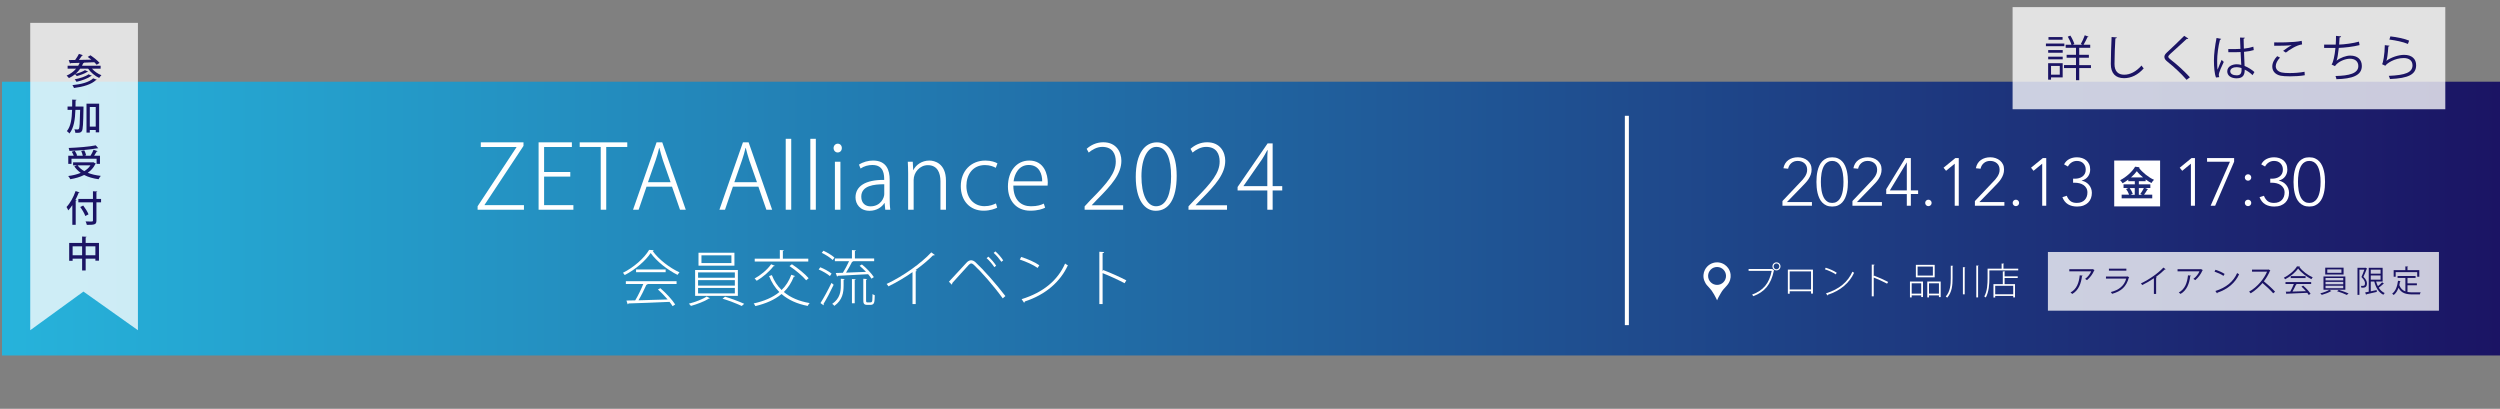 <?xml version="1.0" encoding="UTF-8"?>
<svg id="_レイヤー_1" data-name="レイヤー 1" xmlns="http://www.w3.org/2000/svg" width="621" height="101.546" xmlns:xlink="http://www.w3.org/1999/xlink" viewBox="0 0 621 101.546">
  <rect x="0" y="0" width="621" height="101.546" fill="#808080" stroke="none"/>
  <defs>
    <style>
      .cls-1 {
        fill: #1b1464;
      }

      .cls-2 {
        fill: none;
        stroke: #fff;
        stroke-miterlimit: 10;
      }

      .cls-3 {
        opacity: .77;
      }

      .cls-3, .cls-4 {
        fill: #fff;
      }

      .cls-5 {
        fill: url(#_名称未設定グラデーション_148);
      }
    </style>
    <linearGradient id="_名称未設定グラデーション_148" data-name="名称未設定グラデーション 148" x1=".496" y1="54.298" x2="621.496" y2="54.298" gradientUnits="userSpaceOnUse">
      <stop offset="0" stop-color="#26b3db"/>
      <stop offset=".999" stop-color="#1b1464"/>
    </linearGradient>
  </defs>
  <rect class="cls-5" x=".496" y="20.298" width="621" height="68"/>
  <polygon class="cls-3" points="34.26 82.027 34.26 5.683 7.508 5.683 7.508 82.027 20.728 72.427 34.26 82.027"/>
  <g>
    <path class="cls-1" d="M24.998,17.053h-2.161c.612.692,1.495,1.305,2.359,1.629-.189.162-.441.478-.567.676-1.035-.478-2.062-1.342-2.746-2.305h-1.954c-.333.485-.729.918-1.17,1.296.819-.198,1.81-.559,2.341-.918l.792.342c-.027.045-.09.072-.189.072-.621.405-1.71.819-2.62,1.053-.099-.135-.27-.324-.423-.468-.468.387-.981.711-1.539.973-.126-.172-.396-.478-.576-.621.918-.388,1.729-.973,2.359-1.729h-2.107v-.729h2.629c.135-.226.261-.469.369-.711-.855.026-1.63.045-2.251.062-.027.081-.081.126-.153.135l-.315-.891c.45-.01.99-.01,1.594-.019.351-.468.711-1.062.936-1.513l1.008.324c-.027.063-.108.091-.225.091-.207.323-.495.72-.783,1.08.972-.019,2.035-.045,3.088-.063-.297-.252-.612-.486-.9-.684l.675-.405c.792.531,1.792,1.323,2.269,1.899-.297.207-.513.324-.72.45-.144-.18-.351-.396-.585-.621-.873.045-1.764.081-2.62.107l.081.027c-.027.072-.108.108-.225.108-.09.216-.18.423-.288.621h4.618v.729ZM24.044,19.807c-.027.063-.099.1-.216.091-1.107,1.062-3.133,1.665-5.447,1.962-.081-.216-.243-.521-.396-.711,2.161-.207,4.168-.729,5.158-1.692l.9.351ZM22.81,18.808c-.036.055-.099.081-.198.081-.819.604-2.278,1.135-3.61,1.432-.099-.189-.288-.45-.459-.612,1.251-.225,2.701-.685,3.448-1.251l.819.351Z"/>
    <path class="cls-1" d="M20.299,26.457l.45.027c0,.063-.009.181-.009.279-.072,4.051-.135,5.41-.405,5.798-.279.432-.594.45-1.62.423-.018-.252-.099-.621-.243-.855.351.027.675.036.828.036.135,0,.207-.036.288-.162.18-.252.252-1.404.315-4.708h-1.17c-.081,2.367-.378,4.501-1.485,5.869-.144-.197-.432-.459-.639-.594.981-1.197,1.233-3.079,1.296-5.275h-1.125v-.838h1.144c.009-.558.009-1.134.009-1.719l1.081.054c-.018.099-.09.153-.243.171,0,.504-.009.999-.018,1.494h1.549ZM21.487,25.754h3.142v7.112h-.846v-.576h-1.476v.64h-.819v-7.176ZM22.306,31.454h1.476v-4.87h-1.476v4.87Z"/>
    <path class="cls-1" d="M23.179,40.291l.639.36c-.036.054-.09.099-.144.117-.441.891-1.08,1.593-1.873,2.151.927.378,2.026.63,3.232.766-.189.207-.423.585-.54.837-1.368-.189-2.575-.531-3.592-1.062-1.008.514-2.188.847-3.439,1.054-.09-.217-.342-.604-.522-.793,1.134-.144,2.197-.396,3.115-.783-.63-.44-1.17-.98-1.594-1.611l.621-.252h-.927v-.756h4.862l.162-.027ZM17.76,39.435v1.27h-.801v-2.025h1.359c-.117-.307-.306-.702-.495-.999l.747-.217c.243.352.495.829.594,1.144l-.234.072h1.638c-.072-.333-.225-.811-.396-1.17l.765-.172c.198.388.396.909.459,1.233l-.423.108h1.512c.27-.433.576-1.035.756-1.477l1.008.342c-.027.055-.108.091-.225.091-.162.306-.405.702-.639,1.044h1.449v2.025h-.837v-1.27h-6.239ZM24.413,36.825c-.027.018-.063.027-.108.027-.036,0-.072-.01-.117-.019-1.756.342-4.564.567-6.95.648-.009-.216-.108-.54-.189-.729,2.368-.09,5.14-.315,6.743-.648l.621.721ZM19.281,41.074c.396.567.963,1.045,1.647,1.432.639-.378,1.161-.855,1.54-1.432h-3.187Z"/>
    <path class="cls-1" d="M17.967,50.956c-.324.485-.657.927-1.008,1.305-.09-.216-.306-.647-.441-.846.873-.892,1.738-2.431,2.26-3.961l.99.342c-.036.062-.117.108-.234.099-.234.612-.513,1.225-.819,1.81l.306.081c-.018.072-.081.126-.216.136v5.923h-.837v-4.888ZM25.106,49.407v.847h-1.152v4.51c0,.567-.135.811-.495.945s-.972.153-1.891.153c-.045-.243-.18-.621-.306-.864.387.018.756.027,1.053.027.711,0,.774,0,.774-.262v-4.51h-3.628v-.847h3.628v-1.899l1.071.062c-.009.081-.054.127-.207.145v1.692h1.152ZM21.19,53.656c-.198-.603-.747-1.548-1.26-2.241l.738-.36c.522.676,1.098,1.585,1.323,2.188l-.801.414Z"/>
    <path class="cls-1" d="M21.28,60.351h3.304v4.394h-.891v-.495h-2.413v2.926h-.882v-2.926h-2.359v.54h-.855v-4.438h3.214v-1.602l1.107.062c-.009.072-.072.126-.225.153v1.386ZM18.039,63.413h2.359v-2.224h-2.359v2.224ZM21.28,63.413h2.413v-2.224h-2.413v2.224Z"/>
  </g>
  <g>
    <path class="cls-4" d="M130.036,36.242l-9.657,14.619v.088h9.768v1.146h-11.51v-.86l9.657-14.662v-.066h-8.864v-1.146h10.605v.882Z"/>
    <path class="cls-4" d="M142.429,52.096h-8.643v-16.735h8.268v1.146h-6.901v6.218h6.504v1.146h-6.504v7.078h7.276v1.146Z"/>
    <path class="cls-4" d="M155.814,36.507h-5.226v15.589h-1.367v-15.589h-5.226v-1.146h11.818v1.146Z"/>
    <path class="cls-4" d="M170.345,52.096h-1.433l-1.984-5.732h-6.328l-1.962,5.732h-1.389l5.843-16.735h1.411l5.843,16.735ZM166.575,45.261l-1.896-5.402c-.375-1.169-.639-2.139-.882-3.108h-.066c-.22.992-.507,1.962-.86,3.021l-1.918,5.49h5.622Z"/>
    <path class="cls-4" d="M191.801,52.096h-1.433l-1.985-5.732h-6.328l-1.962,5.732h-1.389l5.843-16.735h1.411l5.843,16.735ZM188.03,45.261l-1.896-5.402c-.375-1.169-.639-2.139-.882-3.108h-.066c-.22.992-.507,1.962-.86,3.021l-1.918,5.49h5.623Z"/>
    <path class="cls-4" d="M196.542,52.096h-1.367v-17.617h1.367v17.617Z"/>
    <path class="cls-4" d="M202.651,52.096h-1.367v-17.617h1.367v17.617Z"/>
    <path class="cls-4" d="M208.076,37.874c-.596,0-1.015-.507-1.015-1.103,0-.573.441-1.08,1.036-1.08.618,0,1.015.485,1.015,1.08,0,.662-.441,1.103-1.036,1.103ZM208.759,52.096h-1.367v-11.929h1.367v11.929Z"/>
    <path class="cls-4" d="M220.997,49.251c0,.948.022,1.963.154,2.845h-1.257l-.154-1.653h-.066c-.573.948-1.875,1.918-3.682,1.918-2.337,0-3.484-1.676-3.484-3.308,0-2.8,2.448-4.409,7.122-4.365,0-1.169,0-3.704-2.932-3.704-1.014,0-2.095.286-2.933.882l-.397-.971c1.036-.684,2.337-1.014,3.506-1.014,3.374,0,4.123,2.469,4.123,4.718v4.652ZM219.652,45.768c-2.492,0-5.711.309-5.711,3.087,0,1.653,1.081,2.403,2.271,2.403,2.558,0,3.439-2.139,3.439-3.021v-2.47Z"/>
    <path class="cls-4" d="M234.977,52.096h-1.367v-7.056c0-2.116-.771-4.013-3.131-4.013-2.007,0-3.528,1.786-3.528,3.682v7.387h-1.367v-9.018c0-1.147-.044-1.984-.088-2.911h1.235l.11,2.073h.044c.639-1.279,2.072-2.359,3.99-2.359,1.235,0,4.102.684,4.102,4.982v7.232Z"/>
    <path class="cls-4" d="M247.7,51.589c-.529.265-1.742.749-3.373.749-3.396,0-5.667-2.469-5.667-6.085,0-3.748,2.514-6.372,6.108-6.372,1.433,0,2.558.419,2.999.705l-.419,1.103c-.551-.309-1.433-.684-2.69-.684-3.042,0-4.608,2.403-4.608,5.159,0,3.065,1.874,5.05,4.498,5.05,1.345,0,2.205-.397,2.844-.684l.309,1.059Z"/>
    <path class="cls-4" d="M259.608,51.589c-.529.286-1.742.749-3.705.749-3.439,0-5.534-2.491-5.534-5.997,0-3.902,2.205-6.46,5.292-6.46,3.793,0,4.586,3.571,4.608,5.424,0,.331-.022.529-.044.794h-8.511c0,3.704,2.028,5.137,4.365,5.137,1.632,0,2.514-.33,3.197-.661l.331,1.015ZM258.88,45.04c.021-1.698-.684-4.057-3.352-4.057-2.47,0-3.55,2.271-3.749,4.057h7.1Z"/>
    <path class="cls-4" d="M278.99,52.096h-9.569v-.838l1.5-1.609c4.255-4.277,6.24-6.703,6.24-9.525,0-1.83-.772-3.638-3.374-3.638-1.323,0-2.536.728-3.352,1.411l-.507-.927c1.014-.926,2.447-1.631,4.123-1.631,3.307,0,4.498,2.514,4.498,4.586,0,3.197-2.249,5.865-6.086,9.701l-1.257,1.323v.044h7.784v1.103Z"/>
    <path class="cls-4" d="M282.123,43.96c0-6.042,2.381-8.6,5.248-8.6,2.866,0,4.917,2.69,4.917,8.312,0,5.843-2.028,8.688-5.203,8.688-2.734,0-4.961-2.668-4.961-8.4ZM290.898,43.783c0-4.256-1.081-7.298-3.66-7.298-2.117,0-3.704,2.778-3.704,7.298,0,4.498,1.367,7.452,3.616,7.452,2.69,0,3.749-3.329,3.749-7.452Z"/>
    <path class="cls-4" d="M304.79,52.096h-9.569v-.838l1.5-1.609c4.255-4.277,6.24-6.703,6.24-9.525,0-1.83-.772-3.638-3.374-3.638-1.323,0-2.536.728-3.352,1.411l-.507-.927c1.014-.926,2.447-1.631,4.123-1.631,3.307,0,4.498,2.514,4.498,4.586,0,3.197-2.249,5.865-6.086,9.701l-1.257,1.323v.044h7.784v1.103Z"/>
    <path class="cls-4" d="M316.125,52.096h-1.323v-4.784h-7.386v-.86l7.453-10.826h1.257v10.605h2.381v1.081h-2.381v4.784ZM308.892,46.231h5.909v-6.482c0-.838.022-1.653.088-2.425l-.088-.022c-.507.971-.882,1.565-1.279,2.227l-4.63,6.659v.044Z"/>
    <path class="cls-4" d="M162.392,62.146c-.03.105-.135.165-.27.195,1.485,2.1,4.26,4.215,6.66,5.31-.165.165-.345.42-.48.63-2.415-1.185-5.16-3.314-6.675-5.43-1.245,1.905-3.81,4.125-6.45,5.475-.105-.149-.285-.42-.435-.569,2.655-1.32,5.28-3.615,6.495-5.686l1.155.075ZM155.462,70.545v-.689h12.6v.689h-7.32l.135.045c-.045.091-.15.136-.315.15-.495,1.11-1.245,2.655-1.965,3.854l7.245-.21c-.735-.854-1.59-1.755-2.415-2.46l.6-.345c1.425,1.23,2.97,2.91,3.69,4.05l-.645.42c-.195-.314-.465-.689-.765-1.064-3.735.165-7.74.33-10.185.39-.015.135-.105.18-.21.21l-.3-.93,2.175-.045c.705-1.155,1.5-2.82,2.01-4.065h-4.335ZM157.997,66.931h7.35v.689h-7.35v-.689Z"/>
    <path class="cls-4" d="M176.342,74.085c-.06.061-.15.09-.3.105-.975.645-2.88,1.38-4.41,1.8-.12-.15-.36-.42-.525-.555,1.545-.391,3.495-1.125,4.425-1.785l.81.435ZM172.667,67.065h10.619v6.435h-10.619v-6.435ZM173.402,67.665v1.32h9.135v-1.32h-9.135ZM173.402,69.585v1.351h9.135v-1.351h-9.135ZM173.402,71.521v1.364h9.135v-1.364h-9.135ZM173.507,62.775h8.925v3.21h-8.925v-3.21ZM174.242,63.421v1.92h7.44v-1.92h-7.44ZM184.247,76.005c-1.11-.524-3.165-1.335-4.77-1.814l.63-.495c1.56.479,3.615,1.245,4.755,1.77l-.615.54Z"/>
    <path class="cls-4" d="M191.732,68.341c.555,1.439,1.365,2.67,2.415,3.704,1.05-1.02,1.86-2.265,2.415-3.795l.96.33c-.045.075-.15.136-.33.12-.6,1.545-1.425,2.805-2.49,3.84,1.635,1.365,3.795,2.295,6.419,2.745-.165.165-.39.479-.495.705-2.655-.51-4.815-1.5-6.495-2.955-1.68,1.425-3.87,2.37-6.495,3-.075-.195-.285-.495-.42-.66,2.565-.57,4.725-1.47,6.375-2.835-1.095-1.095-1.935-2.415-2.55-3.96l.69-.239ZM192.452,66.016c-.045.09-.165.135-.315.104-1.035,1.38-2.685,2.745-4.17,3.63-.12-.149-.36-.435-.525-.569,1.44-.78,3.12-2.13,4.11-3.54l.9.375ZM200.777,64.245v.721h-13.304v-.721h6.24v-2.145l1.005.075c-.015.09-.09.165-.255.18v1.89h6.314ZM200.252,69.63c-.84-1.02-2.61-2.52-4.14-3.539l.6-.45c1.5.99,3.3,2.444,4.155,3.465l-.615.524Z"/>
    <path class="cls-4" d="M203.763,66.391c.99.39,2.205,1.064,2.805,1.575l-.42.614c-.6-.524-1.785-1.215-2.79-1.649l.405-.54ZM203.808,75.285c.78-1.215,1.905-3.285,2.73-5.01l.54.465c-.75,1.62-1.785,3.585-2.52,4.755.045.06.06.135.06.195,0,.045-.015.104-.045.149l-.765-.555ZM204.542,62.28c.975.45,2.16,1.155,2.73,1.695l-.42.615c-.585-.57-1.74-1.32-2.73-1.785l.42-.525ZM209.552,70.92c0,1.71-.255,3.601-2.295,5.055-.12-.164-.36-.39-.54-.494,1.95-1.335,2.145-3.09,2.145-4.575v-1.665l.945.075c-.015.09-.09.149-.255.18v1.425ZM207.603,67.815l1.77-.06c.51-.811,1.125-1.966,1.53-2.865h-3.525v-.69h4.245v-2.085l.99.075c-.015.09-.075.165-.255.181v1.829h4.785v.69h-5.235l.045.015c-.03.09-.135.12-.285.12-.39.78-.975,1.86-1.515,2.7,1.5-.045,3.24-.12,4.965-.195-.51-.54-1.065-1.064-1.59-1.5l.57-.345c1.125.915,2.4,2.234,2.97,3.149l-.585.391c-.21-.315-.495-.705-.84-1.11-2.775.165-5.715.315-7.515.391-.03.119-.105.18-.195.21l-.33-.9ZM211.623,75.33v-6.015l.944.06c-.015.09-.09.165-.255.181v5.774h-.689ZM215.132,74.476c0,.569.03.645.42.645h.54c.36,0,.555-.075.585-.495.03-.255.045-.825.06-1.59.15.12.36.225.555.3-.045,1.8-.06,2.4-1.14,2.4h-.735c-.975,0-.975-.54-.975-1.425v-5.07l.945.075c-.015.09-.075.149-.255.18v4.98Z"/>
    <path class="cls-4" d="M232.202,63.331c-.06.074-.135.119-.255.119-.045,0-.104-.015-.18-.029-1.14,1.185-2.865,2.595-4.335,3.645l.3.165c-.015.09-.135.15-.27.18v8.115h-.795v-7.935c-1.68,1.199-3.78,2.46-5.97,3.539-.105-.18-.315-.449-.465-.6,4.17-1.95,8.64-5.189,11.1-7.845l.87.646Z"/>
    <path class="cls-4" d="M235.712,69.976c1.17-1.215,3.645-3.976,4.47-4.83.33-.33.69-.495,1.05-.495.345,0,.705.165,1.065.48,1.995,1.845,5.1,5.34,7.439,8.414l-.66.57c-2.22-3.09-5.354-6.645-7.169-8.325-.255-.225-.45-.345-.66-.345-.18,0-.375.135-.601.345-.779.811-3.104,3.436-4.109,4.53.03.135-.015.285-.12.39l-.705-.734ZM245.522,63.751c.705.63,1.485,1.545,1.92,2.249l-.45.36c-.45-.689-1.245-1.649-1.92-2.234l.45-.375ZM247.262,62.445c.72.63,1.5,1.545,1.935,2.235l-.45.359c-.465-.675-1.245-1.635-1.92-2.22l.435-.375Z"/>
    <path class="cls-4" d="M253.667,63.825c1.575.495,3.39,1.275,4.5,2.07l-.42.66c-1.095-.78-2.865-1.561-4.425-2.085l.345-.646ZM253.772,74.311c5.4-1.681,8.969-4.681,10.799-8.85.21.18.465.329.69.435-1.875,4.109-5.565,7.319-10.68,8.984-.03.12-.12.285-.195.33l-.615-.899Z"/>
    <path class="cls-4" d="M279.347,70.351c-1.62-.855-3.78-1.845-5.46-2.505v7.68h-.81v-12.99l1.185.075c-.015.15-.135.24-.375.285v4.455l.165-.271c1.8.676,4.14,1.726,5.729,2.565l-.435.705Z"/>
  </g>
  <rect class="cls-3" x="499.929" y="1.767" width="107.483" height="25.368"/>
  <g>
    <path class="cls-1" d="M512.787,10.809v.672h-4.581v-.672h4.581ZM512.367,15.702v3.526h-2.891v.563h-.72v-4.09h3.61ZM508.769,13.1v-.66h3.609v.66h-3.609ZM508.769,14.731v-.659h3.609v.659h-3.609ZM512.343,9.214v.659h-3.503v-.659h3.503ZM511.647,16.386h-2.171v2.159h2.171v-2.159ZM519.395,16.17v.743h-2.914v3.011h-.804v-3.011h-2.975v-.743h2.975v-1.835h-2.327v-.731h2.327v-1.739h-2.566v-.756h1.438c-.168-.588-.539-1.391-.911-2.015l.647-.252c.42.66.828,1.523.983,2.087l-.432.18h2.446c-.18-.084-.396-.18-.407-.18.336-.576.768-1.523.983-2.171l.924.348c-.036.084-.132.12-.252.12-.24.54-.636,1.331-.972,1.883h1.655v.756h-2.734v1.739h2.398v.731h-2.398v1.835h2.914Z"/>
    <path class="cls-1" d="M525.831,9.298c-.023.144-.132.228-.372.264-.096,1.392-.216,4.569-.216,6.345,0,1.787.888,2.65,2.399,2.65,1.463,0,2.95-.731,4.317-2.279.12.192.396.576.539.708-1.402,1.595-3.105,2.435-4.869,2.435-2.183,0-3.298-1.259-3.298-3.526,0-1.511.107-5.229.191-6.704l1.308.108Z"/>
    <path class="cls-1" d="M543.145,19.828c-1.211-1.416-3.082-3.19-4.701-4.462-.6-.479-.815-.815-.815-1.247,0-.348.191-.684.636-1.092,1.091-1.007,3.143-2.95,4.294-4.126l1.019.672c-.023.024-.107.12-.264.12-.048,0-.096-.012-.144-.024-1.199,1.151-3.07,2.783-4.054,3.706-.288.276-.516.516-.516.708,0,.204.216.443.636.756,1.583,1.223,3.273,2.771,4.737,4.354l-.828.636Z"/>
    <path class="cls-1" d="M550.457,19.252c-.372-.863-.516-2.65-.516-4.222,0-1.595.252-3.598.647-5.601l1.163.228c-.023.12-.144.204-.312.216-.432,1.644-.695,3.778-.695,5.169,0,.912.012,1.823.107,2.268.264-.72.744-1.871.996-2.435l.539.503c-.396.815-1.235,2.639-1.235,3.202,0,.168.036.349.12.576l-.815.096ZM553.502,12.188c1.008.013,2.016.024,3.022-.048-.048-1.031-.084-1.919-.107-2.806l1.211.035c-.012.12-.12.216-.312.252.012.768.036,1.548.06,2.459.947-.096,1.715-.264,2.351-.479l.108.839c-.576.181-1.403.349-2.423.433.048,1.331.108,2.734.144,3.502.912.371,1.823.959,2.447,1.522l-.468.768c-.492-.491-1.199-1.02-1.943-1.367-.012,1.02-.203,2.159-2.003,2.159-1.403,0-2.339-.672-2.339-1.728,0-1.223,1.235-1.763,2.339-1.763.372,0,.768.048,1.14.156-.036-.756-.107-2.015-.168-3.19-.372.023-.875.036-1.224.036h-1.822l-.013-.78ZM556.789,16.901c-.384-.12-.791-.216-1.187-.216-.732,0-1.607.264-1.607,1.02,0,.672.72,1.008,1.595,1.008.888,0,1.212-.433,1.212-1.392l-.013-.42Z"/>
    <path class="cls-1" d="M572.507,18.689c-1.055.191-2.446.275-3.646.275-1.008,0-1.883-.06-2.351-.155-1.451-.324-2.075-1.235-2.075-2.291,0-.924.516-1.847,1.224-2.566l.695.359c-.672.696-1.056,1.464-1.056,2.135,0,.696.468,1.332,1.499,1.56.42.096,1.128.144,1.955.144,1.164,0,2.555-.096,3.694-.323l.06.863ZM567.123,12.632c.624-.479,1.476-1.067,2.123-1.392v-.012c-.912.108-2.999.156-4.33.144,0-.228,0-.623-.012-.839.264.012,4.869.084,6.836-.384l.097.888c-1.428.167-3.263,1.415-4.03,2.026l-.684-.432Z"/>
    <path class="cls-1" d="M586.117,11.204c-1.56.396-3.73.648-5.157.696-.156,1.499-.372,2.734-.564,3.178.936-.755,2.387-1.271,3.406-1.271,1.787,0,2.879.96,2.879,2.579,0,2.387-2.411,3.19-6.309,3.286-.048-.228-.132-.588-.24-.792,3.442-.071,5.673-.659,5.673-2.47,0-1.08-.72-1.823-2.11-1.823-1.067,0-2.902.647-3.694,1.835l-.84-.396c.384-.432.78-2.146.96-4.113h-2.807v-.84c.504.013,1.979.013,2.879.013.048-.684.071-1.451.071-2.171l1.271.12c-.023.203-.168.239-.384.264-.023.6-.06,1.211-.107,1.774,1.271-.035,3.478-.312,4.917-.731l.156.863Z"/>
    <path class="cls-1" d="M593.572,11.36c-.048.12-.145.18-.312.204-.096,1.775-.323,3.286-.491,3.538h.012c1.176-.876,3.011-1.476,4.414-1.476,1.847,0,2.998.947,2.974,2.627-.036,2.207-1.858,3.19-6.5,3.382-.061-.228-.168-.563-.3-.791,4.186-.181,5.864-.864,5.9-2.579.012-1.151-.791-1.847-2.194-1.847-2.219,0-4.222,1.331-4.558,1.919l-.815-.396c.239-.229.659-2.375.684-4.726l1.188.144ZM593.775,9.034c1.632.191,3.479.563,4.654,1.055l-.3.828c-1.235-.528-3.022-.876-4.605-1.092l.251-.791Z"/>
  </g>
  <line class="cls-2" x1="404.113" y1="28.763" x2="404.113" y2="80.763"/>
  <g>
    <rect class="cls-3" x="508.701" y="62.594" width="97.129" height="14.579"/>
    <g>
      <path class="cls-1" d="M520.305,67.091c-.015.03-.061.053-.099.068-.41.973-1.063,1.815-1.801,2.432-.114-.1-.327-.236-.463-.312.699-.51,1.261-1.247,1.512-1.885h-5.441v-.517h5.729l.084-.038.479.251ZM517.341,68.474c-.007.061-.076.114-.175.129-.22,1.793-.836,3.503-2.401,4.407-.106-.091-.304-.266-.449-.35,1.55-.851,2.105-2.439,2.288-4.271l.737.084Z"/>
      <path class="cls-1" d="M528.904,68.868c-.015.031-.053.062-.099.076-.623,2.295-1.892,3.412-4.164,4.043-.068-.137-.213-.327-.319-.44,2.067-.518,3.352-1.581,3.83-3.344h-5.03v-.517h5.258l.076-.046.449.228ZM528.189,67.242h-4.332v-.501h4.332v.501Z"/>
      <path class="cls-1" d="M537.951,66.885c-.03.038-.076.062-.145.062-.023,0-.045,0-.076-.008-.585.593-1.428,1.284-2.166,1.816.061.022.152.068.183.083-.015.046-.084.092-.167.099v4.081h-.555v-3.906c-.805.57-1.854,1.186-2.895,1.695-.076-.122-.213-.312-.319-.418,2.075-.958,4.347-2.584,5.57-3.929l.57.425Z"/>
      <path class="cls-1" d="M547.196,67.091c-.015.03-.061.053-.099.068-.41.973-1.063,1.815-1.801,2.432-.114-.1-.327-.236-.463-.312.699-.51,1.261-1.247,1.512-1.885h-5.441v-.517h5.729l.084-.038.479.251ZM544.232,68.474c-.007.061-.076.114-.175.129-.22,1.793-.836,3.503-2.401,4.407-.106-.091-.304-.266-.449-.35,1.55-.851,2.105-2.439,2.288-4.271l.737.084Z"/>
      <path class="cls-1" d="M550.331,67.015c.791.251,1.702.646,2.265,1.033l-.289.479c-.547-.388-1.443-.79-2.219-1.056l.243-.456ZM550.3,72.28c2.698-.836,4.491-2.348,5.403-4.453.16.13.334.229.494.312-.95,2.082-2.804,3.701-5.38,4.56-.007.068-.053.145-.106.175l-.41-.593Z"/>
      <path class="cls-1" d="M563.967,67.182c-.015.038-.053.068-.099.084-.411.965-.897,1.801-1.52,2.613.829.661,2.075,1.794,2.781,2.576l-.463.403c-.669-.775-1.892-1.931-2.667-2.554-.668.813-1.824,1.923-2.925,2.554-.084-.114-.266-.305-.395-.411,2.104-1.154,3.769-3.312,4.453-4.962h-3.731v-.517h4.027l.099-.038.441.251Z"/>
      <path class="cls-1" d="M571.328,66.209c-.022.061-.084.099-.159.114.745,1.033,2.12,2.052,3.313,2.568-.122.121-.243.304-.327.456-1.208-.593-2.576-1.634-3.306-2.66-.631.942-1.9,2.021-3.229,2.69-.061-.106-.19-.304-.296-.41,1.337-.646,2.652-1.786,3.252-2.805l.752.046ZM567.718,70.548v-.486h6.375v.486h-3.655l.091.03c-.022.054-.084.076-.182.084-.228.517-.57,1.2-.896,1.763,1.01-.022,2.188-.061,3.343-.099-.342-.396-.737-.806-1.117-1.14l.433-.236c.714.616,1.482,1.452,1.839,2.029l-.456.289c-.099-.16-.221-.342-.373-.532-1.847.099-3.807.183-5.023.221-.015.068-.061.099-.122.106l-.19-.608c.319,0,.692-.008,1.109-.022.312-.547.669-1.292.904-1.885h-2.082ZM569.018,68.588h3.686v.479h-3.686v-.479Z"/>
      <path class="cls-1" d="M579.128,72.296c-.03.03-.084.045-.152.053-.494.319-1.466.691-2.242.896-.084-.106-.25-.28-.372-.38.79-.189,1.771-.555,2.242-.881l.524.312ZM577.153,68.671h5.433v3.298h-5.433v-3.298ZM577.586,66.49h4.56v1.71h-4.56v-1.71ZM577.662,69.059v.585h4.399v-.585h-4.399ZM577.662,70.016v.593h4.399v-.593h-4.399ZM577.662,70.981v.6h4.399v-.6h-4.399ZM578.095,66.916v.851h3.518v-.851h-3.518ZM582.951,73.261c-.57-.273-1.611-.677-2.432-.92l.449-.334c.79.235,1.823.623,2.416.882l-.433.372Z"/>
      <path class="cls-1" d="M587.636,66.498l.342.205c-.015.022-.037.053-.068.068-.22.585-.539,1.36-.836,1.983.646.623.874,1.147.874,1.648,0,1.109-.736,1.079-1.383,1.057-.008-.137-.061-.335-.129-.456.205.016.402.016.547.016.106-.016.197-.038.281-.084.137-.076.197-.297.197-.532,0-.243-.015-.774-.881-1.588.266-.577.539-1.3.729-1.831h-1.231v6.269h-.479v-6.732h1.953l.083-.022ZM590.228,69.933c.113.41.266.806.448,1.155.364-.289.782-.677,1.041-.973l.471.364c-.022.03-.083.046-.151.038-.289.281-.76.661-1.147.942.372.601.866,1.063,1.474,1.337-.113.099-.266.289-.342.426-1.147-.577-1.869-1.778-2.249-3.29h-.874v2.432l1.459-.312.038.456c-.942.22-1.945.456-2.568.593-.008.053-.046.099-.099.113l-.221-.577c.251-.046.555-.106.889-.175v-5.935h3.45v3.404h-1.618ZM591.337,66.984h-2.439v1.003h2.439v-1.003ZM588.897,68.428v1.049h2.439v-1.049h-2.439Z"/>
      <path class="cls-1" d="M598.02,70.867v1.656c.403.076.844.099,1.322.099.267,0,1.604,0,1.953-.007-.083.129-.175.364-.197.517h-1.778c-1.634,0-2.819-.281-3.526-1.642-.273.744-.66,1.368-1.192,1.786-.084-.1-.267-.251-.388-.335.836-.615,1.276-1.778,1.451-3.199l.653.106c-.015.054-.061.092-.151.092-.046.304-.106.6-.175.889.319.851.836,1.307,1.505,1.55v-3.343h-1.938v-.486h4.469v.486h-2.007v1.345h2.333v.486h-2.333ZM595.088,67.592v1.147h-.502v-1.634h2.903v-.935l.691.046c-.008.053-.054.091-.16.106v.782h2.934v1.634h-.524v-1.147h-5.342Z"/>
    </g>
  </g>
  <g>
    <g>
      <path class="cls-4" d="M525.169,51.274v-11.398h11.398v11.398h-11.398ZM531.287,45.004h1.685v-.431c.481.354.975.659,1.431.899.139-.228.456-.646.658-.811-1.292-.545-2.976-1.899-3.736-2.977.076-.024.152-.062.152-.126l-1.114-.152c-.659,1.178-2.191,2.584-3.724,3.356.177.152.481.545.608.76.481-.253.962-.558,1.418-.912v.393h1.621v.785h-2.799v.912h1.216l-.583.253c.316.431.608.976.747,1.406h-1.849v.912h7.599v-.912h-2.039c.291-.38.633-.899.835-1.267.089,0,.152-.025.178-.076l-.76-.316h1.317v-.912h-2.862v-.785ZM530.273,46.714v1.672h-1.039l.544-.253c-.139-.431-.443-.963-.76-1.419h1.254ZM529.336,44.068c.583-.507,1.089-1.052,1.456-1.546.393.532.938,1.064,1.545,1.546h-3.001ZM531.287,46.714h1.254c-.228.469-.595,1.076-.887,1.469.177.076.367.14.469.203h-.836v-1.672Z"/>
      <g>
        <path class="cls-4" d="M442.761,49.936l4.447-4.697c.201-.201.401-.415.602-.644s.382-.468.543-.719c.161-.251.292-.516.393-.794.101-.278.15-.579.15-.903,0-.69-.223-1.23-.668-1.621-.446-.39-1.009-.585-1.688-.585-.613,0-1.131.179-1.554.535-.424.356-.697.824-.819,1.404l-1.17-.117c.189-.914.607-1.597,1.253-2.048s1.426-.677,2.34-.677c.457,0,.892.069,1.304.209.412.139.774.337,1.087.593.312.257.56.571.744.944.184.374.276.8.276,1.279,0,.457-.07.88-.209,1.271-.14.39-.323.761-.552,1.111s-.49.683-.786.994c-.295.312-.593.625-.894.937l-3.694,3.795h6.218v.902h-7.322v-1.17Z"/>
        <path class="cls-4" d="M451.203,45.188c0-.423.02-.871.059-1.345s.111-.937.217-1.388.251-.88.435-1.287c.184-.407.421-.767.71-1.078.29-.312.638-.561,1.045-.744s.889-.275,1.446-.275,1.039.092,1.446.275.755.432,1.045.744c.29.312.527.671.71,1.078.184.407.329.836.435,1.287s.178.914.217,1.388.059.922.059,1.345c0,.436-.02.887-.059,1.354s-.111.928-.217,1.379-.25.881-.435,1.287c-.184.407-.421.767-.71,1.078-.29.312-.638.561-1.045.744s-.889.275-1.446.275-1.039-.092-1.446-.275-.755-.432-1.045-.744c-.29-.312-.526-.671-.71-1.078-.184-.406-.329-.836-.435-1.287s-.178-.911-.217-1.379-.059-.919-.059-1.354ZM452.306,45.188c0,.312.011.655.033,1.028.022.374.067.752.134,1.137s.165.761.292,1.129c.128.367.295.693.501.978s.46.513.761.686.663.259,1.086.259c.412,0,.771-.086,1.078-.259s.563-.401.769-.686.374-.61.501-.978c.128-.368.226-.744.292-1.129s.111-.763.134-1.137c.022-.373.034-.716.034-1.028,0-.301-.011-.641-.034-1.02-.022-.378-.067-.76-.134-1.145s-.165-.761-.292-1.129c-.128-.367-.295-.693-.501-.978s-.462-.513-.769-.686-.666-.259-1.078-.259-.771.086-1.078.259-.563.401-.769.686-.374.61-.501.978c-.128.368-.226.744-.292,1.129s-.111.767-.134,1.145c-.022.379-.033.719-.033,1.02Z"/>
        <path class="cls-4" d="M460.145,49.936l4.447-4.697c.201-.201.401-.415.602-.644s.382-.468.543-.719c.161-.251.292-.516.393-.794.101-.278.15-.579.15-.903,0-.69-.223-1.23-.668-1.621-.446-.39-1.009-.585-1.688-.585-.613,0-1.131.179-1.554.535-.424.356-.697.824-.819,1.404l-1.17-.117c.189-.914.607-1.597,1.253-2.048s1.426-.677,2.34-.677c.457,0,.892.069,1.304.209.412.139.774.337,1.087.593.312.257.56.571.744.944.184.374.276.8.276,1.279,0,.457-.07.88-.209,1.271-.14.39-.323.761-.552,1.111s-.49.683-.786.994c-.295.312-.593.625-.894.937l-3.694,3.795h6.218v.902h-7.322v-1.17Z"/>
        <path class="cls-4" d="M473.652,48.198h-5.115v-1.188l4.73-7.739h1.387v8.023h1.806v.903h-1.806v2.908h-1.003v-2.908ZM473.652,40.375h-.033l-4.179,6.92h4.212v-6.92Z"/>
        <path class="cls-4" d="M478.215,50.404c0-.223.078-.412.234-.568s.345-.234.568-.234.412.078.568.234.234.346.234.568-.078.412-.234.568-.345.234-.568.234-.412-.078-.568-.234-.234-.346-.234-.568Z"/>
        <path class="cls-4" d="M485.554,40.675h-.017l-2.14,1.755-.619-.769,2.925-2.391h.853v11.835h-1.003v-10.431Z"/>
        <path class="cls-4" d="M490.568,49.936l4.446-4.697c.201-.201.401-.415.602-.644.2-.229.381-.468.543-.719s.292-.516.393-.794c.1-.278.15-.579.15-.903,0-.69-.223-1.23-.668-1.621-.446-.39-1.009-.585-1.688-.585-.613,0-1.131.179-1.555.535-.424.356-.697.824-.819,1.404l-1.17-.117c.189-.914.607-1.597,1.254-2.048.646-.451,1.426-.677,2.34-.677.457,0,.891.069,1.304.209.412.139.774.337,1.086.593.312.257.56.571.744.944.184.374.275.8.275,1.279,0,.457-.069.88-.209,1.271-.139.39-.323.761-.551,1.111-.229.351-.491.683-.786.994-.295.312-.594.625-.895.937l-3.694,3.795h6.219v.902h-7.322v-1.17Z"/>
        <path class="cls-4" d="M499.946,50.404c0-.223.078-.412.234-.568s.345-.234.568-.234.412.078.568.234.234.346.234.568-.078.412-.234.568-.345.234-.568.234-.412-.078-.568-.234-.234-.346-.234-.568Z"/>
        <path class="cls-4" d="M507.284,40.675h-.017l-2.14,1.755-.619-.769,2.925-2.391h.853v11.835h-1.003v-10.431Z"/>
        <path class="cls-4" d="M513.385,48.632c.223.568.526,1.006.911,1.312.384.307.911.46,1.58.46.435,0,.819-.066,1.153-.2.334-.134.61-.318.828-.552.217-.234.381-.507.493-.819.111-.312.167-.646.167-1.003,0-.435-.092-.808-.276-1.12-.184-.312-.423-.565-.719-.761-.295-.194-.63-.337-1.003-.426-.374-.089-.75-.134-1.128-.134h-.435v-1.003h.501c.312,0,.627-.042.944-.126.318-.083.602-.214.853-.393.251-.178.454-.409.61-.693.156-.284.234-.627.234-1.028,0-.635-.198-1.156-.593-1.562-.396-.407-.928-.61-1.596-.61-.491,0-.931.125-1.321.376s-.697.588-.919,1.012l-.953-.535c.323-.613.766-1.059,1.329-1.337.563-.279,1.184-.418,1.864-.418.445,0,.869.063,1.27.191.401.129.752.318,1.053.568.301.251.538.566.71.945s.259.824.259,1.337c0,.646-.179,1.218-.535,1.713-.356.496-.88.839-1.571,1.028v.033c.379.067.722.192,1.028.377.306.184.571.409.794.677.223.268.396.568.518.902s.184.691.184,1.07c0,.468-.075.908-.226,1.32-.15.412-.379.771-.685,1.078-.307.307-.688.549-1.145.728-.457.178-.992.267-1.605.267-.892,0-1.646-.187-2.265-.56-.618-.373-1.083-.961-1.396-1.764l1.086-.351Z"/>
      </g>
    </g>
    <g>
      <path class="cls-4" d="M544.223,40.675h-.017l-2.14,1.755-.619-.769,2.925-2.391h.853v11.835h-1.003v-10.431Z"/>
      <path class="cls-4" d="M554.955,40.173l-4.714,10.933h-1.12l4.798-10.933h-5.684v-.902h6.72v.902Z"/>
      <path class="cls-4" d="M557.612,44.086c0-.223.078-.412.234-.568s.345-.234.568-.234.412.078.568.234.234.346.234.568-.078.412-.234.568-.345.233-.568.233-.412-.077-.568-.233-.234-.346-.234-.568ZM557.612,50.404c0-.223.078-.412.234-.568s.345-.234.568-.234.412.078.568.234.234.346.234.568-.078.412-.234.568-.345.234-.568.234-.412-.078-.568-.234-.234-.346-.234-.568Z"/>
      <path class="cls-4" d="M562.36,48.632c.223.568.526,1.006.911,1.312.385.307.911.46,1.58.46.435,0,.819-.066,1.153-.2.334-.134.61-.318.827-.552.217-.234.382-.507.493-.819.111-.312.167-.646.167-1.003,0-.435-.092-.808-.276-1.12-.184-.312-.424-.565-.719-.761-.295-.194-.63-.337-1.003-.426-.374-.089-.75-.134-1.128-.134h-.435v-1.003h.501c.312,0,.626-.042.944-.126.317-.083.602-.214.853-.393.25-.178.454-.409.61-.693.156-.284.234-.627.234-1.028,0-.635-.198-1.156-.594-1.562-.396-.407-.928-.61-1.596-.61-.491,0-.931.125-1.321.376s-.696.588-.919,1.012l-.953-.535c.323-.613.766-1.059,1.329-1.337.562-.279,1.184-.418,1.864-.418.446,0,.869.063,1.271.191.401.129.752.318,1.053.568.301.251.537.566.71.945.172.379.259.824.259,1.337,0,.646-.178,1.218-.535,1.713-.357.496-.88.839-1.571,1.028v.033c.378.067.721.192,1.028.377.307.184.571.409.794.677.223.268.396.568.518.902s.184.691.184,1.07c0,.468-.075.908-.226,1.32s-.379.771-.686,1.078-.688.549-1.145.728c-.457.178-.992.267-1.604.267-.892,0-1.646-.187-2.265-.56s-1.084-.961-1.396-1.764l1.087-.351Z"/>
      <path class="cls-4" d="M569.714,45.188c0-.423.02-.871.059-1.345s.111-.937.217-1.388.251-.88.435-1.287c.184-.407.421-.767.71-1.078.29-.312.638-.561,1.045-.744s.889-.275,1.446-.275,1.039.092,1.446.275.755.432,1.045.744c.29.312.527.671.71,1.078.184.407.329.836.435,1.287s.178.914.217,1.388.059.922.059,1.345c0,.436-.02.887-.059,1.354s-.111.928-.217,1.379-.25.881-.435,1.287c-.184.407-.421.767-.71,1.078-.29.312-.638.561-1.045.744s-.889.275-1.446.275-1.039-.092-1.446-.275-.755-.432-1.045-.744c-.29-.312-.526-.671-.71-1.078-.184-.406-.329-.836-.435-1.287s-.178-.911-.217-1.379-.059-.919-.059-1.354ZM570.818,45.188c0,.312.011.655.033,1.028.022.374.067.752.134,1.137s.165.761.292,1.129c.128.367.295.693.501.978s.46.513.761.686.663.259,1.086.259c.412,0,.771-.086,1.078-.259s.563-.401.769-.686.374-.61.501-.978c.128-.368.226-.744.292-1.129s.111-.763.134-1.137c.022-.373.034-.716.034-1.028,0-.301-.011-.641-.034-1.02-.022-.378-.067-.76-.134-1.145s-.165-.761-.292-1.129c-.128-.367-.295-.693-.501-.978s-.462-.513-.769-.686-.666-.259-1.078-.259-.771.086-1.078.259-.563.401-.769.686-.374.61-.501.978c-.128.368-.226.744-.292,1.129s-.111.767-.134,1.145c-.022.379-.033.719-.033,1.02Z"/>
    </g>
  </g>
  <g>
    <g>
      <path class="cls-4" d="M434.351,66.826h5.821l.055-.009.482.382c-.018.037-.045.055-.091.073-.711,3.416-2.305,5.256-5.102,6.295-.073-.109-.2-.292-.291-.392,2.706-.993,4.245-2.715,4.865-5.885h-5.739v-.465ZM441.274,65.168c.556,0,1.002.438,1.002,1.002,0,.556-.446,1.002-1.002,1.002-.556,0-1.002-.446-1.002-1.002,0-.583.465-1.002,1.002-1.002ZM441.985,66.169c0-.409-.319-.729-.71-.729-.392,0-.71.319-.71.729,0,.392.318.72.71.72.41,0,.71-.346.71-.72Z"/>
      <path class="cls-4" d="M450.336,66.971v5.967h-.474v-.592h-5.302v.619h-.456v-5.994h6.231ZM449.863,71.9v-4.482h-5.302v4.482h5.302Z"/>
      <path class="cls-4" d="M453.513,66.498c.957.301,2.059.774,2.733,1.257l-.255.401c-.665-.474-1.74-.947-2.687-1.267l.209-.392ZM453.577,72.865c3.28-1.02,5.448-2.842,6.559-5.374.127.109.283.2.419.264-1.139,2.496-3.379,4.446-6.486,5.457-.019.073-.073.173-.118.2l-.374-.547Z"/>
      <path class="cls-4" d="M468.751,70.46c-.984-.52-2.296-1.12-3.316-1.521v4.664h-.492v-7.889l.719.046c-.009.091-.082.146-.228.173v2.705l.1-.164c1.093.41,2.514,1.048,3.479,1.558l-.264.429Z"/>
      <path class="cls-4" d="M474.435,73.877v-3.944h3.234v3.854h-.437v-.41h-2.369v.501h-.428ZM477.232,70.37h-2.369v2.568h2.369v-2.568ZM480.575,65.788v3.097h-4.673v-3.097h4.673ZM480.128,68.457v-2.241h-3.798v2.241h3.798ZM478.735,69.932h3.334v3.871h-.438v-.428h-2.468v.501h-.428v-3.944ZM479.163,72.938h2.468v-2.568h-2.468v2.568Z"/>
      <path class="cls-4" d="M484.572,65.997l.602.036c-.01.055-.055.101-.155.109v2.97c0,1.759-.146,3.471-1.33,4.828-.082-.091-.246-.228-.355-.291,1.111-1.285,1.239-2.906,1.239-4.537v-3.115ZM487.587,66.361l.601.046c-.009.055-.045.091-.154.109v6.595h-.447v-6.75ZM490.912,65.951l.61.046c-.009.055-.055.091-.164.109v7.771h-.446v-7.926Z"/>
      <path class="cls-4" d="M497.66,66.735h3.671v.428h-7.169v2.004c0,1.376-.119,3.353-.893,4.729-.072-.073-.273-.201-.373-.256.747-1.32.82-3.151.82-4.473v-2.432h3.489v-1.275l.61.045c-.009.055-.055.101-.155.109v1.121ZM498.097,67.445c-.009.055-.055.101-.155.109v1.094h3.261v.409h-3.261v1.521h2.587v3.298h-.446v-.364h-4.473v.392h-.437v-3.325h2.323v-3.179l.601.045ZM500.083,73.102v-2.104h-4.473v2.104h4.473Z"/>
    </g>
    <path class="cls-4" d="M426.521,74.602c-.082-.178-.154-.349-.238-.514-.164-.319-.325-.64-.506-.949-.191-.326-.394-.646-.608-.958-.128-.187-.284-.355-.435-.525-.237-.269-.483-.531-.721-.799-.296-.333-.494-.723-.66-1.134-.186-.461-.244-.939-.21-1.429.031-.438.146-.856.344-1.251.149-.298.336-.569.564-.81.418-.441.917-.751,1.501-.925.465-.138.937-.175,1.416-.111.499.067.961.238,1.385.513.361.234.667.524.916.873.345.484.55,1.022.611,1.614.046.443.007.878-.12,1.305-.164.553-.448,1.037-.836,1.462-.279.305-.557.611-.831.92-.247.278-.439.595-.629.912-.199.332-.395.667-.576,1.008-.13.245-.234.503-.349.756-.005.011-.009.023-.017.042h0ZM426.518,70.77c1.206.004,2.249-.986,2.222-2.273-.024-1.179-.964-2.151-2.177-2.174-1.297-.024-2.255,1.013-2.271,2.191-.017,1.253,1.007,2.262,2.227,2.255h0Z"/>
  </g>
</svg>